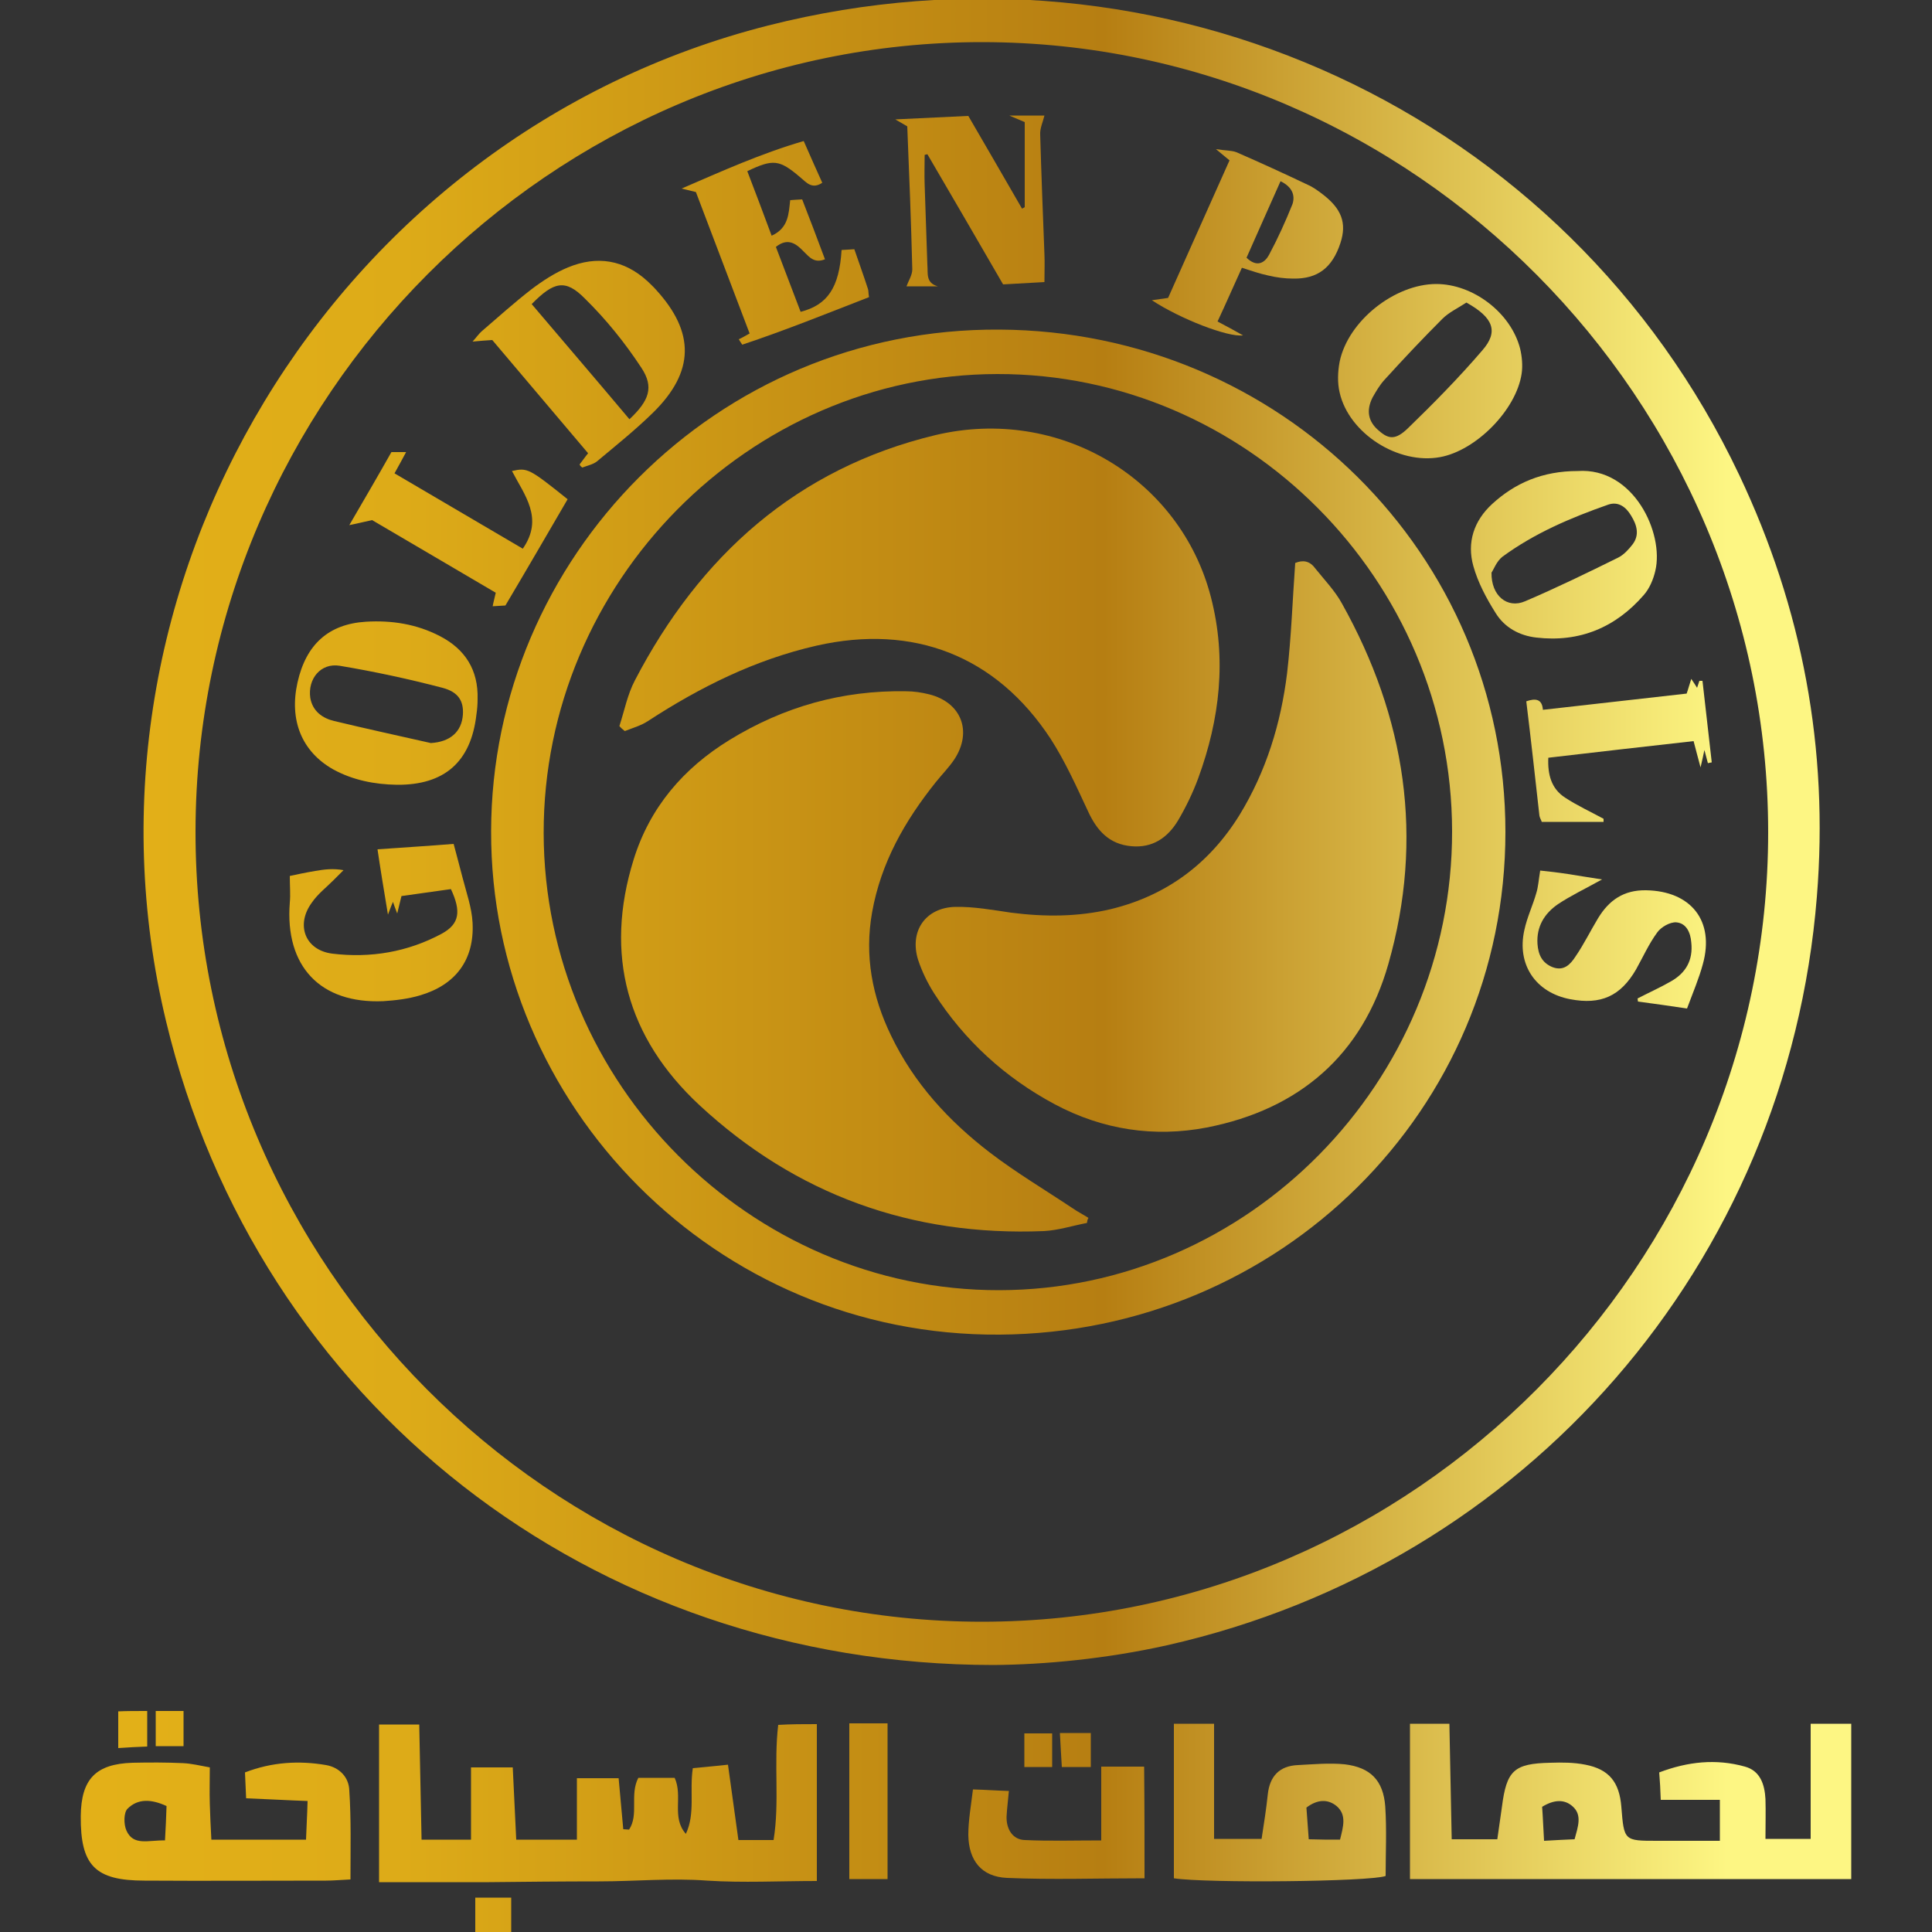 <svg xmlns="http://www.w3.org/2000/svg" xmlns:xlink="http://www.w3.org/1999/xlink" id="Layer_1" x="0px" y="0px" viewBox="0 0 500 500" style="enable-background:new 0 0 500 500;" xml:space="preserve"><rect x="0" y="0" width="500" height="500" fill="#333333" stroke="none"/><style type="text/css">	.st0{fill:url(#SVGID_1_);}	.st1{fill:url(#SVGID_00000136381400214653201880000018156960552903444148_);}	.st2{fill:url(#SVGID_00000150817969900799034100000001988993587766106250_);}	.st3{fill:url(#SVGID_00000145020126474057270780000004286825278340980908_);}	.st4{fill:url(#SVGID_00000023992650033119999370000001686482793715148438_);}	.st5{fill:url(#SVGID_00000131363349083100776900000013519865400716412603_);}	.st6{fill:url(#SVGID_00000065797345561149501350000018057518853519498118_);}	.st7{fill:url(#SVGID_00000021120951608509976150000000258771837212023716_);}	.st8{fill:url(#SVGID_00000096058770209956301520000001854636888403095460_);}	.st9{fill:url(#SVGID_00000159449390178777406020000005876197698831061123_);}	.st10{fill:url(#SVGID_00000117639451481763447120000007129823362744088451_);}	.st11{fill:url(#SVGID_00000058565955442334462350000010808269859190617499_);}	.st12{fill:url(#SVGID_00000083076156964802568460000012818021873959375490_);}	.st13{fill:url(#SVGID_00000035528386598222207200000003156721763790559885_);}	.st14{fill:url(#SVGID_00000007415955616479675820000002297318518613607595_);}	.st15{fill:url(#SVGID_00000102514285716393387810000007231230900595750070_);}	.st16{fill:url(#SVGID_00000092438719681169842480000009688727203158797971_);}	.st17{fill:url(#SVGID_00000004543873133965803220000010271487978321237144_);}	.st18{fill:url(#SVGID_00000049218495823312624510000000437821178209175468_);}	.st19{fill:url(#SVGID_00000126314164329501116910000004041293156155449250_);}	.st20{fill:url(#SVGID_00000137827857360682303950000013388513611737724056_);}	.st21{fill:url(#SVGID_00000032648552182693383450000005343222292333845419_);}	.st22{fill:url(#SVGID_00000152974394269645797260000002221328834496648110_);}	.st23{fill:url(#SVGID_00000111157818313341406380000013682197275750943662_);}	.st24{fill:url(#SVGID_00000174564038169414916030000008186044493252652930_);}	.st25{fill:url(#SVGID_00000125568710479414633070000014127118066911257752_);}	.st26{fill:url(#SVGID_00000084517605127649930890000007458779823975539090_);}</style><g>	<linearGradient id="SVGID_1_" gradientUnits="userSpaceOnUse" x1="-57.294" y1="215.278" x2="446.99" y2="215.278">		<stop offset="0" style="stop-color:#E5A619"></stop>		<stop offset="0" style="stop-color:#E9B619"></stop>		<stop offset="0.32" style="stop-color:#DDAB18"></stop>		<stop offset="0.68" style="stop-color:#B67E12"></stop>		<stop offset="1" style="stop-color:#FDF683"></stop>	</linearGradient>	<path class="st0" d="M257.2,430.9C152.9,430.9,66.7,363,43,264.4C15.8,151.5,86.1,35.2,198.8,6.6C301-19.3,405.5,28.9,450.1,122.9  c16.4,34.6,23.2,71,20.1,109.2C462.6,327,395,404.8,302,425.8C286.3,429.3,270.4,430.8,257.2,430.9z M457.6,215.4  c0-112-91.8-204.4-203.3-204.5C142.8,10.8,50.8,103,50.6,215c-0.2,112.3,91.8,204.7,203.5,204.7  C365.7,419.7,457.6,327.4,457.6,215.4z"></path>			<linearGradient id="SVGID_00000173853457585314806300000001241243633503714746_" gradientUnits="userSpaceOnUse" x1="-57.294" y1="466.231" x2="446.99" y2="466.231">		<stop offset="0" style="stop-color:#E5A619"></stop>		<stop offset="0" style="stop-color:#E9B619"></stop>		<stop offset="0.32" style="stop-color:#DDAB18"></stop>		<stop offset="0.68" style="stop-color:#B67E12"></stop>		<stop offset="1" style="stop-color:#FDF683"></stop>	</linearGradient>	<path style="fill:url(#SVGID_00000173853457585314806300000001241243633503714746_);" d="M479.1,446.1c0,13.5,0,26.7,0,40.2  c-38.1,0-76,0-114.2,0c0-13.4,0-26.5,0-40.2c3.3,0,6.5,0,10.2,0c0.2,10.1,0.4,19.7,0.6,29.9c4.3,0,7.7,0,11.8,0  c0.4-2.8,0.8-5.6,1.2-8.4c1.2-9.4,3.1-11.2,12.5-11.4c3-0.1,6.1-0.1,9.1,0.5c6.2,1.2,8.8,4.6,9.3,10.9c0.7,8.8,0.7,8.8,9.3,8.8  c5.2,0,10.4,0,16.2,0c0-3.6,0-6.7,0-10.6c-5,0-9.9,0-15.3,0c-0.1-2.8-0.2-4.8-0.4-7.1c7.4-2.8,14.7-3.6,22.2-1.5  c4,1.1,5.1,4.7,5.3,8.4c0.1,3.3,0,6.6,0,10.3c4.3,0,7.7,0,11.7,0c0-10.1,0-19.7,0-29.8C472.4,446.1,475.6,446.1,479.1,446.1z   M399.1,467.6c0.2,2.6,0.3,5.5,0.5,8.8c3.2-0.2,5.6-0.3,7.9-0.4c0.9-3.3,2-6.3-0.5-8.5C404.9,465.6,402.2,465.7,399.1,467.6z"></path>			<linearGradient id="SVGID_00000106137632484162117070000005541871118126977982_" gradientUnits="userSpaceOnUse" x1="-57.294" y1="466.528" x2="446.99" y2="466.528">		<stop offset="0" style="stop-color:#E5A619"></stop>		<stop offset="0" style="stop-color:#E9B619"></stop>		<stop offset="0.32" style="stop-color:#DDAB18"></stop>		<stop offset="0.68" style="stop-color:#B67E12"></stop>		<stop offset="1" style="stop-color:#FDF683"></stop>	</linearGradient>	<path style="fill:url(#SVGID_00000106137632484162117070000005541871118126977982_);" d="M211.4,446.2c0,13.5,0,26.6,0,40.6  c-9.7,0-19.1,0.5-28.4-0.1c-9.4-0.7-18.6,0.2-28,0.2c-9.5,0-18.9,0.1-28.4,0.2c-9.4,0-18.8,0-28.5,0c0-14,0-27.1,0-40.8  c3.4,0,6.6,0,10.4,0c0.2,10,0.4,19.7,0.6,29.8c4.5,0,8.3,0,12.8,0c0-6.2,0-12.1,0-18.7c4,0,7.2,0,10.8,0c0.3,6.3,0.6,12.3,0.9,18.7  c5.5,0,10.2,0,15.7,0c0-5.3,0-10.3,0-15.9c3.9,0,7.1,0,10.8,0c0.4,4.4,0.8,8.8,1.2,13.2c0.5,0,1,0.1,1.5,0.1  c2.6-3.9,0.1-9,2.4-13.4c3.1,0,6.3,0,9.4,0c2.2,4.8-0.9,10.2,2.9,14.5c2.5-5.3,0.9-11.1,1.8-17c2.8-0.3,5.6-0.5,9.1-0.9  c0.9,6.6,1.8,12.9,2.7,19.5c3,0,5.7,0,9.1,0c1.6-9.9,0-19.7,1.2-29.8C204.7,446.2,207.9,446.2,211.4,446.2z"></path>			<linearGradient id="SVGID_00000114074383485763817140000016233209699288021142_" gradientUnits="userSpaceOnUse" x1="-57.294" y1="471.416" x2="446.99" y2="471.416">		<stop offset="0" style="stop-color:#E5A619"></stop>		<stop offset="0" style="stop-color:#E9B619"></stop>		<stop offset="0.32" style="stop-color:#DDAB18"></stop>		<stop offset="0.68" style="stop-color:#B67E12"></stop>		<stop offset="1" style="stop-color:#FDF683"></stop>	</linearGradient>	<path style="fill:url(#SVGID_00000114074383485763817140000016233209699288021142_);" d="M90.7,486.4c-2.3,0.1-4.3,0.3-6.3,0.3  c-15.7,0-31.4,0.1-47,0c-12.8,0-16.6-3.9-16.5-16.7c0.1-9.6,3.9-13.5,13.4-13.8c4.4-0.1,8.8-0.1,13.1,0.1c2.1,0.1,4.2,0.6,6.9,1.1  c0,3.4-0.1,6.4,0,9.4c0.1,3,0.2,5.9,0.4,9.3c8.3,0,15.9,0,24.5,0c0.1-3.1,0.3-6.2,0.4-10c-5.5-0.2-10.5-0.5-15.9-0.7  c-0.1-2.3-0.2-4.4-0.3-6.7c7-2.7,14-3.1,21-1.9c3.4,0.6,5.9,3.1,6,6.6C90.9,470.9,90.7,478.4,90.7,486.4z M42.7,476.3  c0.2-3.2,0.3-6.1,0.4-8.9c-3.9-1.8-7.4-2-10.1,0.7c-1,1-1,4-0.3,5.6C34.5,477.8,38.3,476.2,42.7,476.3z"></path>			<linearGradient id="SVGID_00000116219864807164323750000011936296883791998595_" gradientUnits="userSpaceOnUse" x1="-57.294" y1="466.469" x2="446.99" y2="466.469">		<stop offset="0" style="stop-color:#E5A619"></stop>		<stop offset="0" style="stop-color:#E9B619"></stop>		<stop offset="0.32" style="stop-color:#DDAB18"></stop>		<stop offset="0.68" style="stop-color:#B67E12"></stop>		<stop offset="1" style="stop-color:#FDF683"></stop>	</linearGradient>	<path style="fill:url(#SVGID_00000116219864807164323750000011936296883791998595_);" d="M303.8,486.1c0-13.3,0-26.4,0-40  c3.4,0,6.5,0,10.4,0c0,9.9,0,19.6,0,29.8c4.5,0,8.2,0,12.3,0c0.6-3.9,1.2-7.7,1.6-11.5c0.5-4.7,3-7.4,7.8-7.6  c4-0.2,8.1-0.6,12.1-0.2c6.7,0.8,10,4.2,10.5,10.9c0.4,6,0.1,12.1,0.1,18C354.5,487,312.2,487.4,303.8,486.1z M346.8,476.1  c0.8-3.3,1.8-6.4-0.9-8.7c-2.2-1.8-4.9-1.8-7.8,0.4c0.2,2.5,0.4,5.2,0.6,8.2C341.6,476.1,343.9,476.1,346.8,476.1z"></path>			<linearGradient id="SVGID_00000144300363758737390290000010748787609120670637_" gradientUnits="userSpaceOnUse" x1="-57.294" y1="471.75" x2="446.99" y2="471.75">		<stop offset="0" style="stop-color:#E5A619"></stop>		<stop offset="0" style="stop-color:#E9B619"></stop>		<stop offset="0.32" style="stop-color:#DDAB18"></stop>		<stop offset="0.68" style="stop-color:#B67E12"></stop>		<stop offset="1" style="stop-color:#FDF683"></stop>	</linearGradient>	<path style="fill:url(#SVGID_00000144300363758737390290000010748787609120670637_);" d="M296.2,486.1c-12.4,0-24,0.4-35.6-0.1  c-6.6-0.3-9.9-4.5-10-11.1c0-3.8,0.7-7.6,1.2-11.8c3.4,0.1,6,0.3,9.3,0.4c-0.2,2.4-0.5,4.5-0.6,6.6c-0.1,3.3,1.6,6,4.7,6.1  c6.3,0.3,12.7,0.1,19.8,0.1c0-6.6,0-12.6,0-19.1c4.2,0,7.5,0,11.1,0C296.2,467.2,296.2,476.5,296.2,486.1z"></path>			<linearGradient id="SVGID_00000152249416748465511670000009172458673443835796_" gradientUnits="userSpaceOnUse" x1="-57.294" y1="466.177" x2="446.99" y2="466.177">		<stop offset="0" style="stop-color:#E5A619"></stop>		<stop offset="0" style="stop-color:#E9B619"></stop>		<stop offset="0.32" style="stop-color:#DDAB18"></stop>		<stop offset="0.68" style="stop-color:#B67E12"></stop>		<stop offset="1" style="stop-color:#FDF683"></stop>	</linearGradient>	<path style="fill:url(#SVGID_00000152249416748465511670000009172458673443835796_);" d="M229.7,446c0,13.8,0,26.9,0,40.3  c-3.4,0-6.5,0-9.9,0c0-13.5,0-26.7,0-40.3C223.1,446,226.3,446,229.7,446z"></path>			<linearGradient id="SVGID_00000039093401734345640160000015630485263607990166_" gradientUnits="userSpaceOnUse" x1="-57.294" y1="495.733" x2="446.99" y2="495.733">		<stop offset="0" style="stop-color:#E5A619"></stop>		<stop offset="0" style="stop-color:#E9B619"></stop>		<stop offset="0.32" style="stop-color:#DDAB18"></stop>		<stop offset="0.68" style="stop-color:#B67E12"></stop>		<stop offset="1" style="stop-color:#FDF683"></stop>	</linearGradient>	<path style="fill:url(#SVGID_00000039093401734345640160000015630485263607990166_);" d="M132.3,491.1c0,3.1,0,5.9,0,9.2  c-3.1,0-5.9,0-9.3,0c0-2.9,0-5.8,0-9.2C125.9,491.1,128.8,491.1,132.3,491.1z"></path>			<linearGradient id="SVGID_00000180345763436544231400000014812229490830587790_" gradientUnits="userSpaceOnUse" x1="-57.294" y1="447.561" x2="446.99" y2="447.561">		<stop offset="0" style="stop-color:#E5A619"></stop>		<stop offset="0" style="stop-color:#E9B619"></stop>		<stop offset="0.32" style="stop-color:#DDAB18"></stop>		<stop offset="0.68" style="stop-color:#B67E12"></stop>		<stop offset="1" style="stop-color:#FDF683"></stop>	</linearGradient>	<path style="fill:url(#SVGID_00000180345763436544231400000014812229490830587790_);" d="M38.1,442.8c0,3.1,0,5.9,0,9.2  c-2.6,0.1-4.8,0.2-7.5,0.4c0-3.3,0-6.2,0-9.5C32.9,442.8,35.1,442.8,38.1,442.8z"></path>			<linearGradient id="SVGID_00000013170381543245748750000004144116296831082418_" gradientUnits="userSpaceOnUse" x1="-57.294" y1="452.952" x2="446.99" y2="452.952">		<stop offset="0" style="stop-color:#E5A619"></stop>		<stop offset="0" style="stop-color:#E9B619"></stop>		<stop offset="0.32" style="stop-color:#DDAB18"></stop>		<stop offset="0.68" style="stop-color:#B67E12"></stop>		<stop offset="1" style="stop-color:#FDF683"></stop>	</linearGradient>	<path style="fill:url(#SVGID_00000013170381543245748750000004144116296831082418_);" d="M282.3,448.5c0,3.1,0,5.8,0,8.8  c-2.5,0-4.6,0-7.5,0c-0.2-2.8-0.3-5.6-0.5-8.8C277.2,448.5,279.4,448.5,282.3,448.5z"></path>			<linearGradient id="SVGID_00000077315239833863710210000011513480741458238905_" gradientUnits="userSpaceOnUse" x1="-57.294" y1="447.319" x2="446.99" y2="447.319">		<stop offset="0" style="stop-color:#E5A619"></stop>		<stop offset="0" style="stop-color:#E9B619"></stop>		<stop offset="0.32" style="stop-color:#DDAB18"></stop>		<stop offset="0.68" style="stop-color:#B67E12"></stop>		<stop offset="1" style="stop-color:#FDF683"></stop>	</linearGradient>	<path style="fill:url(#SVGID_00000077315239833863710210000011513480741458238905_);" d="M47.5,442.8c0,3.1,0,5.9,0,9.1  c-2.3,0-4.5,0-7.2,0c0-3,0-5.9,0-9.1C42.7,442.8,44.9,442.8,47.5,442.8z"></path>			<linearGradient id="SVGID_00000052802585688859449690000012379741103158854056_" gradientUnits="userSpaceOnUse" x1="-57.294" y1="452.985" x2="446.99" y2="452.985">		<stop offset="0" style="stop-color:#E5A619"></stop>		<stop offset="0" style="stop-color:#E9B619"></stop>		<stop offset="0.32" style="stop-color:#DDAB18"></stop>		<stop offset="0.68" style="stop-color:#B67E12"></stop>		<stop offset="1" style="stop-color:#FDF683"></stop>	</linearGradient>	<path style="fill:url(#SVGID_00000052802585688859449690000012379741103158854056_);" d="M265.1,457.3c0-3,0-5.6,0-8.7  c2.2,0,4.5,0,7.2,0c0,2.7,0,5.6,0,8.7C270,457.3,267.9,457.3,265.1,457.3z"></path>			<linearGradient id="SVGID_00000078748777369257487220000016190552461999024800_" gradientUnits="userSpaceOnUse" x1="-57.294" y1="215.308" x2="446.99" y2="215.308">		<stop offset="0" style="stop-color:#E5A619"></stop>		<stop offset="0" style="stop-color:#E9B619"></stop>		<stop offset="0.32" style="stop-color:#DDAB18"></stop>		<stop offset="0.68" style="stop-color:#B67E12"></stop>		<stop offset="1" style="stop-color:#FDF683"></stop>	</linearGradient>	<path style="fill:url(#SVGID_00000078748777369257487220000016190552461999024800_);" d="M389.6,215.3c0,72-58.3,129.6-130.9,130.1  c-73.6,0.5-131.8-59.5-131.6-130.3c0.1-70.6,58.1-130.3,131.6-129.8C331.2,85.7,389.6,143.3,389.6,215.3z M375.8,215.1  c-0.1-65-53.2-118.4-117.7-118.3c-64.3,0.1-117.5,53.9-117.4,118.8c0.1,64.8,53.5,118.4,117.9,118.3  C323,333.8,375.9,280.1,375.8,215.1z"></path>			<linearGradient id="SVGID_00000014603844174601384400000010051936515427338659_" gradientUnits="userSpaceOnUse" x1="-57.294" y1="94.221" x2="446.99" y2="94.221">		<stop offset="0" style="stop-color:#E5A619"></stop>		<stop offset="0" style="stop-color:#E9B619"></stop>		<stop offset="0.32" style="stop-color:#DDAB18"></stop>		<stop offset="0.68" style="stop-color:#B67E12"></stop>		<stop offset="1" style="stop-color:#FDF683"></stop>	</linearGradient>	<path style="fill:url(#SVGID_00000014603844174601384400000010051936515427338659_);" d="M150,120.2c0.7-0.9,1.3-1.8,2.2-2.9  c-8.3-9.8-16.6-19.6-24.8-29.3c-1.6,0.1-3,0.2-5.1,0.4c1-1.1,1.6-2,2.4-2.7c4.2-3.6,8.4-7.4,12.8-10.8c2.9-2.2,6.1-4.3,9.5-5.7  c7.5-3.1,14.5-2,20.6,3.6c0.7,0.7,1.5,1.4,2.1,2.1c10.2,11.1,10.1,21.3-0.7,31.9c-4.6,4.5-9.6,8.5-14.5,12.6  c-1,0.8-2.5,1.1-3.8,1.6C150.3,120.7,150.1,120.5,150,120.2z M137.6,78.7c8.4,9.9,16.9,19.8,25.3,29.8c5.1-4.8,6.4-8.3,3.1-13.3  c-4.2-6.4-9.1-12.5-14.6-17.9C146.3,72.1,143.3,72.9,137.6,78.7z"></path>			<linearGradient id="SVGID_00000132079407736198019150000002192349485116899989_" gradientUnits="userSpaceOnUse" x1="-57.294" y1="96.044" x2="446.99" y2="96.044">		<stop offset="0" style="stop-color:#E5A619"></stop>		<stop offset="0" style="stop-color:#E9B619"></stop>		<stop offset="0.32" style="stop-color:#DDAB18"></stop>		<stop offset="0.68" style="stop-color:#B67E12"></stop>		<stop offset="1" style="stop-color:#FDF683"></stop>	</linearGradient>	<path style="fill:url(#SVGID_00000132079407736198019150000002192349485116899989_);" d="M371.7,73.5c9.5,0,19.3,7.4,21.7,16.7  c0.5,2.1,0.7,4.4,0.4,6.5c-1.4,9.4-11.8,19.9-21.1,21.6c-10.8,2-23.6-6.1-26-16.7c-0.6-2.5-0.5-5.4,0-8  C348.9,83,361,73.5,371.7,73.5z M379.5,78.3c-2.1,1.4-4.5,2.5-6.2,4.2c-5.1,5.1-10.1,10.4-15,15.8c-1.2,1.3-2.2,3-3.1,4.6  c-1.7,3.4-1.1,6.3,1.7,8.6c2.5,2.2,4.3,2.4,7.5-0.7c6.6-6.4,13.2-13.1,19.2-20.1C387.9,85.8,386.5,82.2,379.5,78.3z"></path>			<linearGradient id="SVGID_00000161605510460122104530000017281502919940856450_" gradientUnits="userSpaceOnUse" x1="-57.294" y1="143.566" x2="446.99" y2="143.566">		<stop offset="0" style="stop-color:#E5A619"></stop>		<stop offset="0" style="stop-color:#E9B619"></stop>		<stop offset="0.32" style="stop-color:#DDAB18"></stop>		<stop offset="0.68" style="stop-color:#B67E12"></stop>		<stop offset="1" style="stop-color:#FDF683"></stop>	</linearGradient>	<path style="fill:url(#SVGID_00000161605510460122104530000017281502919940856450_);" d="M408.3,121.9c14.5-1,22.4,16.1,20.1,25.8  c-0.5,2.2-1.5,4.6-3,6.3c-7.3,8.4-16.6,12.3-27.8,11c-4.4-0.5-8.2-2.6-10.5-6.3c-2.4-3.8-4.6-7.9-5.8-12.2  c-1.7-6.1,0.1-11.7,4.9-16.1C392.1,125,399.2,121.9,408.3,121.9z M386,148.2c-0.1,6,4.1,9.4,8.7,7.4c8.2-3.5,16.2-7.4,24.1-11.3  c1.4-0.7,2.7-2.1,3.7-3.4c1.9-2.5,1.1-5.1-0.4-7.5c-1.3-2.2-3.3-3.7-5.9-2.8c-9.7,3.4-19.1,7.4-27.4,13.5  C387.3,145.3,386.6,147.3,386,148.2z"></path>			<linearGradient id="SVGID_00000074444077427445648070000012144770579101895851_" gradientUnits="userSpaceOnUse" x1="-57.294" y1="181.964" x2="446.99" y2="181.964">		<stop offset="0" style="stop-color:#E5A619"></stop>		<stop offset="0" style="stop-color:#E9B619"></stop>		<stop offset="0.32" style="stop-color:#DDAB18"></stop>		<stop offset="0.68" style="stop-color:#B67E12"></stop>		<stop offset="1" style="stop-color:#FDF683"></stop>	</linearGradient>	<path style="fill:url(#SVGID_00000074444077427445648070000012144770579101895851_);" d="M102.7,203.1c-5.8-0.1-11.4-1.2-16.5-4  c-8.1-4.6-11.4-12.7-9.2-22.5c2.2-9.8,8-15.1,17.7-15.7c6.7-0.4,13.1,0.6,19.1,3.7c6.6,3.4,10,8.8,9.8,16.3c0,1.3-0.1,2.7-0.3,4  C121.9,197.2,115,203.2,102.7,203.1z M111.5,192.3c5-0.3,8-2.9,8.3-7.4c0.2-3.4-1.1-5.8-5.3-6.9c-8.8-2.3-17.6-4.2-26.6-5.7  c-4.9-0.8-8.3,3.4-7.6,8.3c0.6,3.5,3.2,5.3,6.2,6C94.8,188.6,103.1,190.4,111.5,192.3z"></path>			<linearGradient id="SVGID_00000173856005943635773780000015874818719899383699_" gradientUnits="userSpaceOnUse" x1="-57.294" y1="62.671" x2="446.99" y2="62.671">		<stop offset="0" style="stop-color:#E5A619"></stop>		<stop offset="0" style="stop-color:#E9B619"></stop>		<stop offset="0.32" style="stop-color:#DDAB18"></stop>		<stop offset="0.68" style="stop-color:#B67E12"></stop>		<stop offset="1" style="stop-color:#FDF683"></stop>	</linearGradient>	<path style="fill:url(#SVGID_00000173856005943635773780000015874818719899383699_);" d="M321.4,69.3c-2.1,4.6-4.1,9.2-6.3,13.9  c2.3,1.2,4.3,2.3,6.6,3.6c-4,0.5-16.3-4.3-23.6-9.1c1.5-0.2,2.7-0.4,4.2-0.6c5.3-11.8,10.5-23.6,15.9-35.6c-1-0.8-1.8-1.5-3.5-2.9  c2.5,0.4,4,0.3,5.3,0.8c6.2,2.7,12.3,5.5,18.4,8.4c1.4,0.6,2.6,1.5,3.8,2.4c5,3.8,6.4,7.5,4.7,12.7c-2.1,6.4-5.9,9.3-12.2,9.2  c-2.2,0-4.4-0.3-6.5-0.8C325.9,70.8,323.9,70.1,321.4,69.3z M331.4,46.9c-3,6.8-6,13.4-8.8,19.8c2.7,2.6,4.7,1.3,5.8-0.7  c2.3-4.3,4.3-8.7,6.1-13.2C335.2,50.6,334.5,48.4,331.4,46.9z"></path>			<linearGradient id="SVGID_00000080925318294972482370000014512284142810249857_" gradientUnits="userSpaceOnUse" x1="-57.294" y1="62.906" x2="446.99" y2="62.906">		<stop offset="0" style="stop-color:#E5A619"></stop>		<stop offset="0" style="stop-color:#E9B619"></stop>		<stop offset="0.32" style="stop-color:#DDAB18"></stop>		<stop offset="0.68" style="stop-color:#B67E12"></stop>		<stop offset="1" style="stop-color:#FDF683"></stop>	</linearGradient>	<path style="fill:url(#SVGID_00000080925318294972482370000014512284142810249857_);" d="M191.2,87.8c0.9-0.4,1.7-0.9,2.8-1.5  c-4.7-12.4-9.3-24.5-13.9-36.6c-1.3-0.3-2.5-0.6-3.7-0.9c10.4-4.5,20.6-9.1,31.6-12.3c1.8,4.1,3.3,7.5,4.8,10.8  c-2.7,1.8-4.1-0.1-5.8-1.5c-5.3-4.5-6.9-4.7-13.6-1.5c2.1,5.5,4.2,11,6.3,16.7c4.4-2,4.4-5.7,4.8-9.2c0.9-0.1,1.7-0.1,3.1-0.2  c1.9,4.9,3.9,10.1,5.9,15.5c-2.7,1.1-4-0.5-5.5-2c-1.9-2-4.1-3.7-7.2-1.2c2.1,5.6,4.3,11.2,6.4,16.8c7-1.8,10-6.3,10.6-16  c1.1-0.1,2.2-0.1,3.3-0.2c1.2,3.5,2.4,6.8,3.5,10.2c0.2,0.5,0.1,1,0.3,2.2c-10.8,4.2-21.7,8.6-32.8,12.3  C191.8,88.8,191.5,88.3,191.2,87.8z"></path>			<linearGradient id="SVGID_00000033350569783058300420000006060009677650792370_" gradientUnits="userSpaceOnUse" x1="-57.294" y1="51.991" x2="446.99" y2="51.991">		<stop offset="0" style="stop-color:#E5A619"></stop>		<stop offset="0" style="stop-color:#E9B619"></stop>		<stop offset="0.32" style="stop-color:#DDAB18"></stop>		<stop offset="0.68" style="stop-color:#B67E12"></stop>		<stop offset="1" style="stop-color:#FDF683"></stop>	</linearGradient>	<path style="fill:url(#SVGID_00000033350569783058300420000006060009677650792370_);" d="M242.7,74.1c-3,0-5.9,0-8.1,0  c0.5-1.4,1.5-2.9,1.5-4.4c-0.3-12.3-0.8-24.6-1.3-37c-0.9-0.5-1.7-1-3.1-1.8c6.7-0.3,12.8-0.6,18.9-0.9c4.7,8.1,9.3,16,13.9,24  c0.2-0.1,0.4-0.2,0.7-0.4c0-7.3,0-14.7,0-22c-1.2-0.5-2.1-0.9-4-1.7c4,0,6.9,0,9.1,0c-0.4,1.7-1.2,3.3-1.1,5  c0.3,10.3,0.7,20.6,1.1,30.9c0.1,2.2,0,4.4,0,7.2c-3.5,0.2-7,0.4-10.7,0.6C253,62.2,246.5,51,240,39.9c-0.2,0.1-0.5,0.1-0.7,0.2  c0,2.6-0.1,5.1,0,7.7c0.2,6.9,0.5,13.8,0.7,20.7C240.2,70.7,239.5,73.2,242.7,74.1z M237.5,52C237.5,52,237.5,52,237.5,52  c0-3,0-5.9,0-8.9c0,0,0,0,0,0C237.5,46.1,237.5,49,237.5,52z M267.8,57.3C267.8,57.3,267.8,57.3,267.8,57.3c0-1.3,0-2.7,0-4  c0,0,0,0,0,0C267.8,54.7,267.8,56,267.8,57.3z"></path>			<linearGradient id="SVGID_00000087374323399329620210000017937235084045550750_" gradientUnits="userSpaceOnUse" x1="-57.294" y1="238.719" x2="446.99" y2="238.719">		<stop offset="0" style="stop-color:#E5A619"></stop>		<stop offset="0" style="stop-color:#E9B619"></stop>		<stop offset="0.32" style="stop-color:#DDAB18"></stop>		<stop offset="0.68" style="stop-color:#B67E12"></stop>		<stop offset="1" style="stop-color:#FDF683"></stop>	</linearGradient>	<path style="fill:url(#SVGID_00000087374323399329620210000017937235084045550750_);" d="M116.7,230.1c-4.3,0.6-8.4,1.2-12.8,1.8  c-0.3,1.2-0.6,2.4-1.1,4.5c-0.6-1.6-0.9-2.3-1.1-3c-0.3,0.7-0.6,1.4-1.3,3.3c-1.1-6.6-2-12.1-2.7-16.9c7-0.5,13.6-0.9,19.7-1.4  c0.8,3.1,1.6,5.9,2.3,8.7c1,3.9,2.4,7.8,2.6,11.7c0.5,9.6-4.4,16.1-13.6,18.8c-3,0.9-6.3,1.3-9.5,1.5c-16.3,0.7-25.5-9-24.2-25.5  c0.2-2.1,0-4.2,0-6.9c1.8-0.4,4.2-0.9,6.6-1.3c2.3-0.4,4.6-0.7,7.3-0.2c-0.9,0.9-1.8,1.8-2.6,2.6c-1.9,1.9-4.1,3.6-5.6,5.8  c-4.2,5.7-1.8,12.3,5.3,13.2c9.9,1.2,19.5-0.4,28.4-5.2C118.9,239.1,119.4,235.9,116.7,230.1z"></path>			<linearGradient id="SVGID_00000137853493375849542460000011754261075466449033_" gradientUnits="userSpaceOnUse" x1="-57.294" y1="243.192" x2="446.99" y2="243.192">		<stop offset="0" style="stop-color:#E5A619"></stop>		<stop offset="0" style="stop-color:#E9B619"></stop>		<stop offset="0.32" style="stop-color:#DDAB18"></stop>		<stop offset="0.68" style="stop-color:#B67E12"></stop>		<stop offset="1" style="stop-color:#FDF683"></stop>	</linearGradient>	<path style="fill:url(#SVGID_00000137853493375849542460000011754261075466449033_);" d="M414.6,227.6c-4.5,2.5-8.1,4.2-11.4,6.4  c-3.5,2.4-5.6,5.8-5.3,10.3c0.2,2.8,1.2,4.9,3.9,6c2.9,1.1,4.6-0.7,5.9-2.7c2.2-3.2,3.9-6.7,5.9-10c2.8-4.6,6.6-7.3,12.4-7.2  c11.6,0.2,17.8,7.9,14.7,19.1c-1,3.7-2.5,7.2-4.1,11.5c-3.9-0.6-8.3-1.2-12.7-1.8c0-0.3-0.1-0.5-0.1-0.8c2.9-1.5,5.8-2.8,8.6-4.4  c3.9-2.2,5.8-5.5,5.3-10.1c-0.2-2.6-1.3-5-3.9-5.2c-1.6-0.1-3.9,1.2-4.9,2.6c-2.2,3-3.7,6.4-5.5,9.6c-4,6.9-9.1,9.2-17,7.7  c-9-1.7-13.9-9-11.9-17.9c0.7-3.3,2.2-6.4,3.1-9.6c0.5-1.6,0.6-3.4,1-5.8c2,0.2,4.6,0.5,7.2,0.9  C408.5,226.6,411.2,227.1,414.6,227.6z"></path>			<linearGradient id="SVGID_00000010295009867189571840000015091024758271223938_" gradientUnits="userSpaceOnUse" x1="-57.294" y1="137.013" x2="446.99" y2="137.013">		<stop offset="0" style="stop-color:#E5A619"></stop>		<stop offset="0" style="stop-color:#E9B619"></stop>		<stop offset="0.32" style="stop-color:#DDAB18"></stop>		<stop offset="0.68" style="stop-color:#B67E12"></stop>		<stop offset="1" style="stop-color:#FDF683"></stop>	</linearGradient>	<path style="fill:url(#SVGID_00000010295009867189571840000015091024758271223938_);" d="M96.3,134.6c-1.9,0.4-3.4,0.8-5.9,1.3  c3.9-6.7,7.4-12.7,10.9-18.9c1.2,0,2.3,0,3.8,0c-1,1.8-1.8,3.4-3,5.5c11.1,6.5,22,12.9,33.2,19.5c5.5-7.9,0.4-13.9-2.8-20.1  c4-0.9,4.4-0.7,14.4,7.3c-5.3,9.1-10.7,18.4-16.1,27.5c-1.2,0.1-2.1,0.1-3.3,0.2c0.2-1.1,0.5-2.1,0.8-3.5  C117.8,147.2,107,140.9,96.3,134.6z"></path>			<linearGradient id="SVGID_00000082341981983719999670000015876190712917378181_" gradientUnits="userSpaceOnUse" x1="-57.294" y1="194.165" x2="446.99" y2="194.165">		<stop offset="0" style="stop-color:#E5A619"></stop>		<stop offset="0" style="stop-color:#E9B619"></stop>		<stop offset="0.32" style="stop-color:#DDAB18"></stop>		<stop offset="0.68" style="stop-color:#B67E12"></stop>		<stop offset="1" style="stop-color:#FDF683"></stop>	</linearGradient>	<path style="fill:url(#SVGID_00000082341981983719999670000015876190712917378181_);" d="M415,212.7c-5.3,0-10.5,0-16,0  c-0.1-0.4-0.5-1-0.6-1.6c-1.1-9.9-2.2-19.8-3.4-29.6c2.3-0.8,4.1-0.7,4.3,2.2c12.5-1.4,24.7-2.8,37.2-4.2c0.4-1.1,0.7-2.3,1.2-3.8  c0.7,1,1.1,1.7,1.5,2.3c0.2-0.6,0.4-1.2,0.6-1.8c0.3,0,0.5,0,0.8,0c0.8,7,1.6,14,2.4,21.1c-0.3,0.1-0.7,0.1-1,0.2  c-0.3-1-0.5-2-0.9-3.4c-0.3,1.4-0.5,2.4-1,4.5c-0.7-2.7-1.2-4.4-1.8-6.8c-12.4,1.4-24.9,2.8-37.6,4.3c-0.2,4.4,0.8,8,4.3,10.3  c3.2,2.1,6.7,3.7,10,5.5C415,212.2,415,212.4,415,212.7z"></path>			<linearGradient id="SVGID_00000018921619876259792660000014829236758905896851_" gradientUnits="userSpaceOnUse" x1="-57.294" y1="219.054" x2="446.99" y2="219.054">		<stop offset="0" style="stop-color:#E5A619"></stop>		<stop offset="0" style="stop-color:#E9B619"></stop>		<stop offset="0.32" style="stop-color:#DDAB18"></stop>		<stop offset="0.68" style="stop-color:#B67E12"></stop>		<stop offset="1" style="stop-color:#FDF683"></stop>	</linearGradient>	<path style="fill:url(#SVGID_00000018921619876259792660000014829236758905896851_);" d="M335.2,145.7c1.9-0.8,3.7-0.6,5.1,1.3  c2.4,3,5.2,5.9,7,9.2c16.5,29.5,21.3,60.7,12,93.3c-6.7,23.5-23,37.6-47,42.3c-13.6,2.6-26.9,0.6-39.3-6  c-12.9-6.9-23.4-16.5-31.3-28.8c-1.7-2.7-3.1-5.6-4.1-8.6c-2.3-7.4,1.9-13.5,9.6-13.7c4.8-0.1,9.7,0.8,14.5,1.5  c8.6,1.1,17.2,1.1,25.7-0.9c14.5-3.5,25.6-11.8,33.4-24.4c6.9-11.3,10.7-23.7,12.3-36.7C334.2,164.7,334.5,155.3,335.2,145.7z"></path>			<linearGradient id="SVGID_00000047038850760304089060000005884415981419021459_" gradientUnits="userSpaceOnUse" x1="-57.294" y1="248.761" x2="446.99" y2="248.761">		<stop offset="0" style="stop-color:#E5A619"></stop>		<stop offset="0" style="stop-color:#E9B619"></stop>		<stop offset="0.32" style="stop-color:#DDAB18"></stop>		<stop offset="0.68" style="stop-color:#B67E12"></stop>		<stop offset="1" style="stop-color:#FDF683"></stop>	</linearGradient>	<path style="fill:url(#SVGID_00000047038850760304089060000005884415981419021459_);" d="M281.3,316.5c-3.7,0.7-7.4,1.9-11.1,2.1  c-34.2,1.4-64.2-9.4-89.2-32.6c-18.7-17.4-24.7-38.9-17-63.6c4.2-13.5,12.9-23.6,24.8-30.9c14-8.6,29.2-12.9,45.7-12.6  c2,0,4,0.3,6,0.8c8.3,2.1,11.2,9.6,6.5,16.8c-1.4,2.1-3.2,3.9-4.8,5.9c-8,10-14.2,20.8-16.5,33.7c-2,11.2,0,21.8,4.9,31.9  c5.9,12.3,14.9,22.1,25.6,30.3c6.8,5.2,14.2,9.6,21.4,14.4c1.3,0.9,2.7,1.6,4.1,2.5C281.4,315.6,281.4,316,281.3,316.5z"></path>			<linearGradient id="SVGID_00000006690285137490583960000007603218525423988877_" gradientUnits="userSpaceOnUse" x1="-57.294" y1="164.979" x2="446.99" y2="164.979">		<stop offset="0" style="stop-color:#E5A619"></stop>		<stop offset="0" style="stop-color:#E9B619"></stop>		<stop offset="0.32" style="stop-color:#DDAB18"></stop>		<stop offset="0.68" style="stop-color:#B67E12"></stop>		<stop offset="1" style="stop-color:#FDF683"></stop>	</linearGradient>	<path style="fill:url(#SVGID_00000006690285137490583960000007603218525423988877_);" d="M160.3,187.9c1.3-4,2.1-8.2,4-11.8  c16.8-32.3,42-54.9,77.8-63.5c32.1-7.6,63.4,11.3,71.3,42c4.1,15.9,2.3,31.5-3.3,46.8c-1.4,3.8-3.2,7.5-5.2,10.9  c-2.7,4.5-6.6,7.2-12.1,6.7c-5.7-0.5-8.9-4-11.2-9c-3-6.4-5.9-12.9-9.7-18.8c-14.1-21.5-35.5-29.8-60.6-24.1  c-15.8,3.6-30.1,10.7-43.6,19.5c-1.8,1.2-4,1.8-6,2.6C161.2,188.8,160.7,188.4,160.3,187.9z"></path></g></svg>